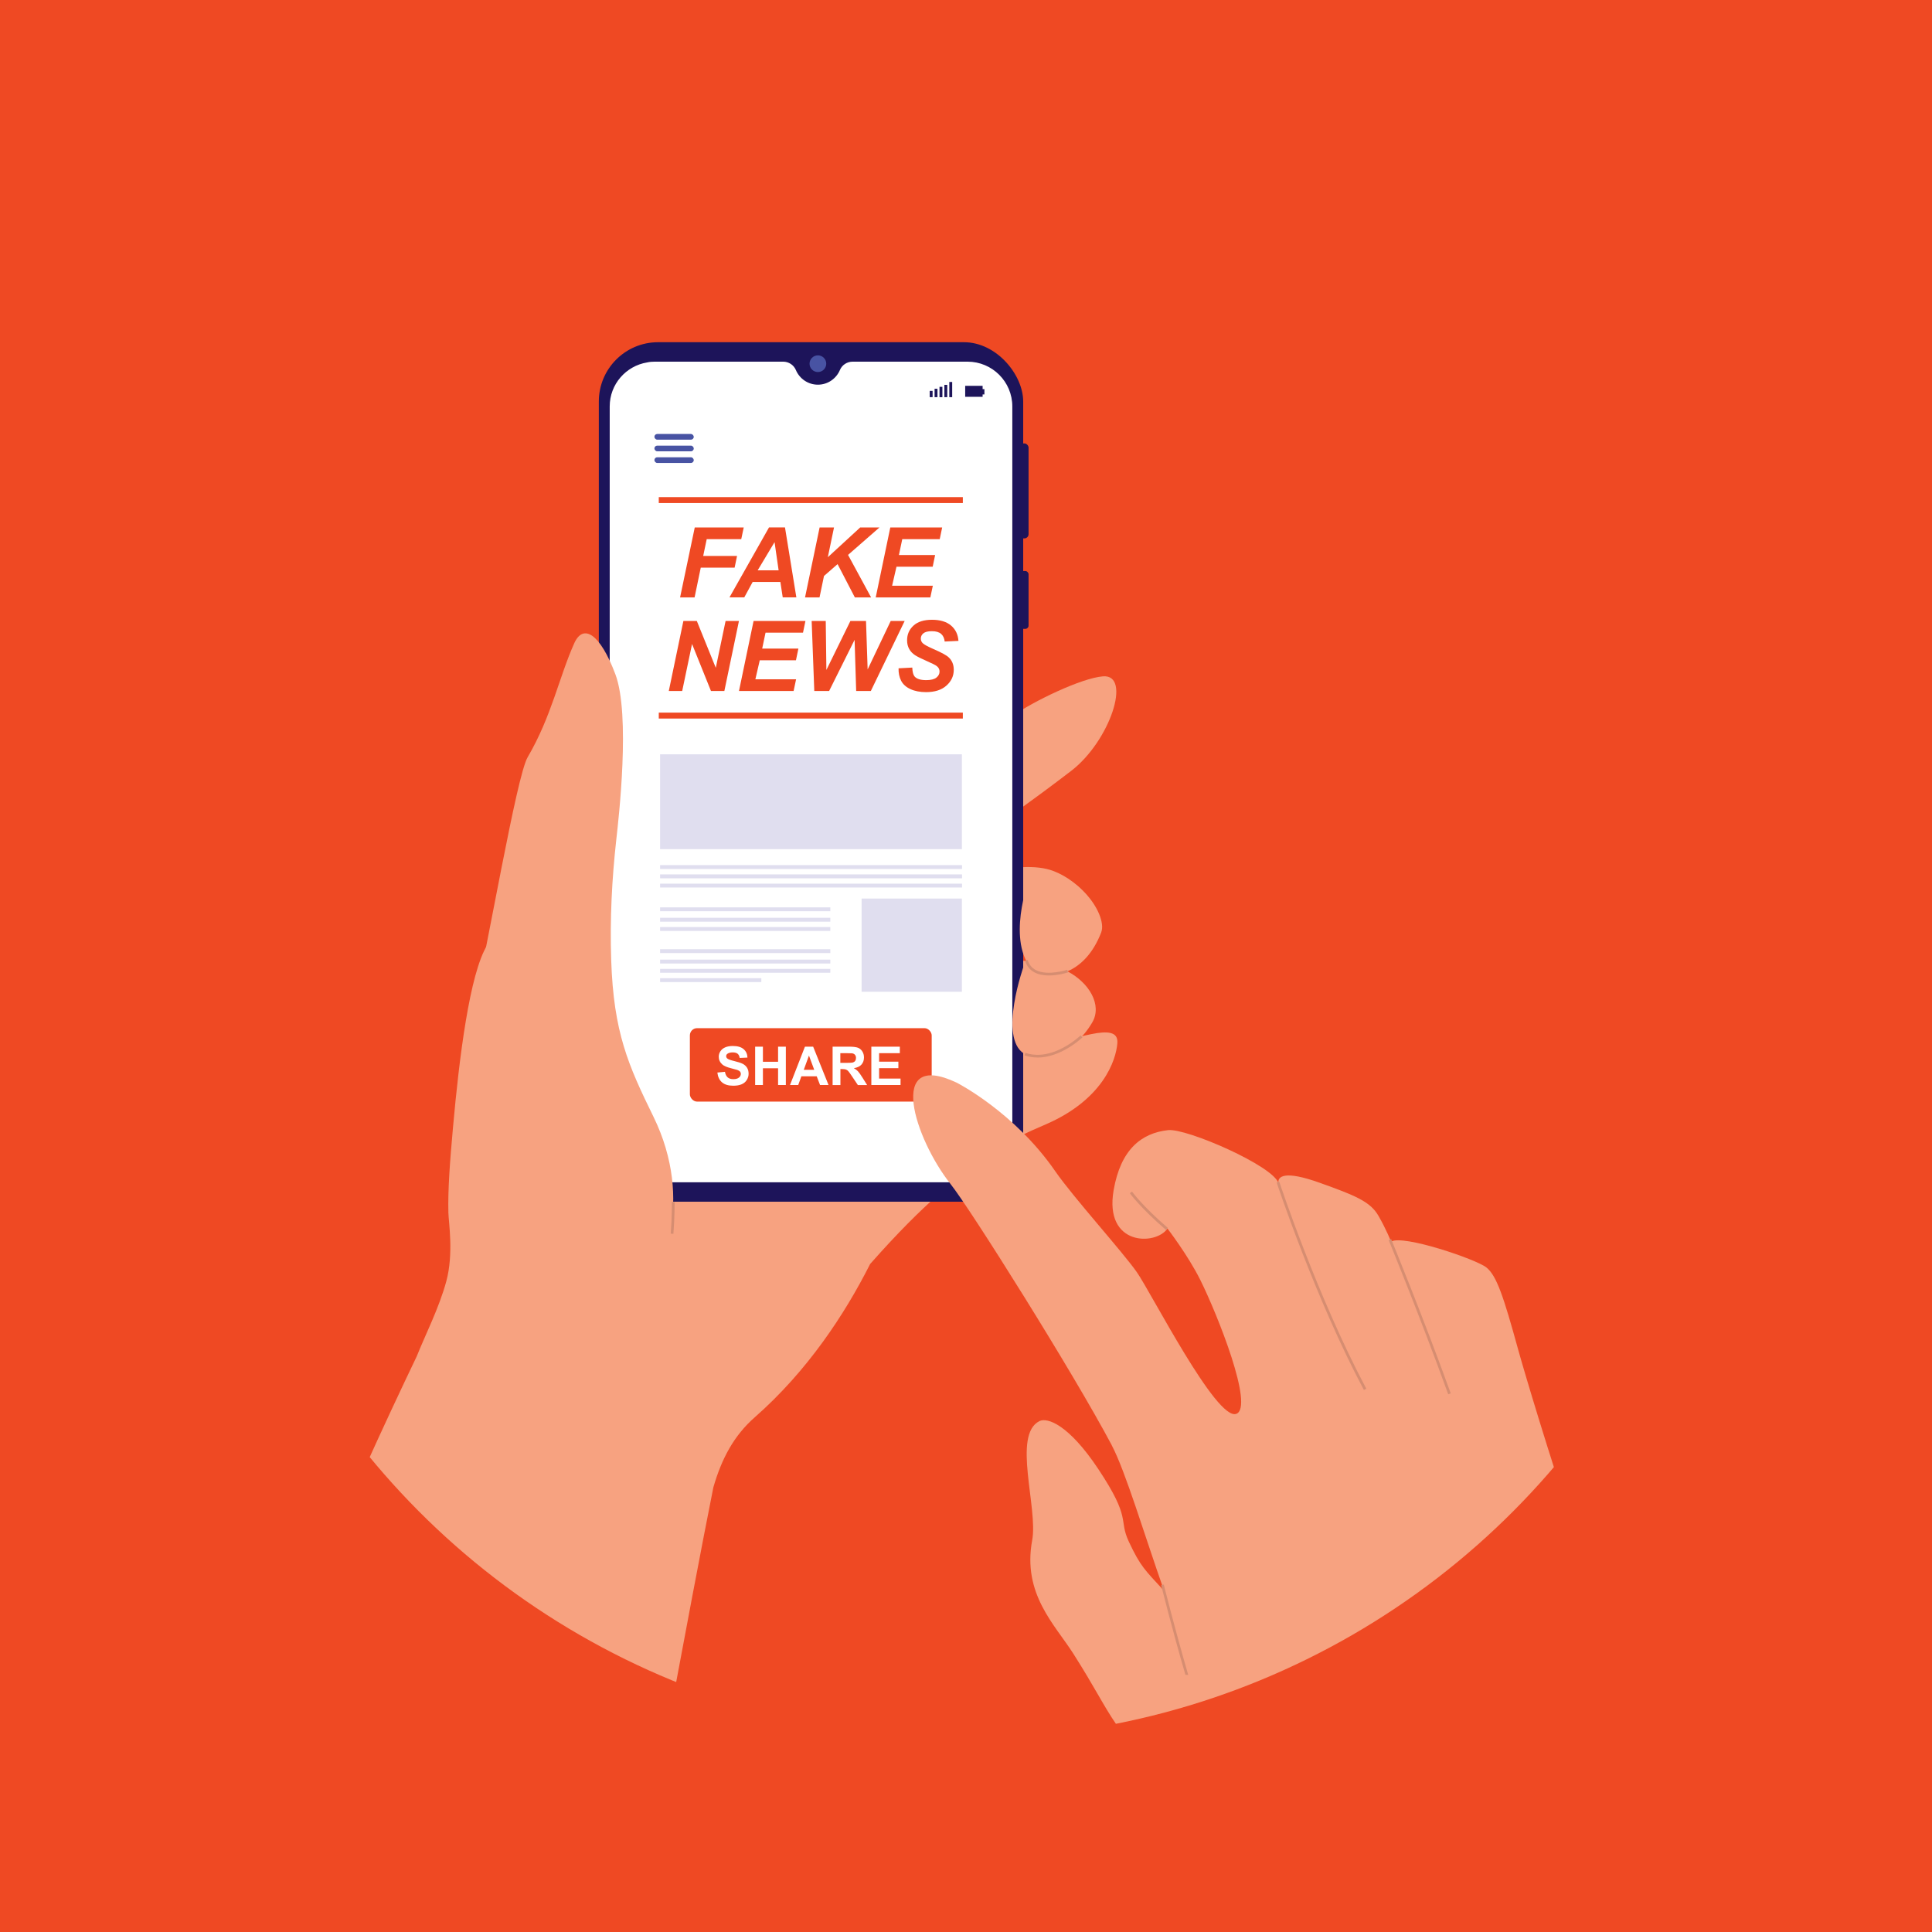 <?xml version="1.0" encoding="UTF-8"?><svg id="Capa_1" xmlns="http://www.w3.org/2000/svg" xmlns:xlink="http://www.w3.org/1999/xlink" viewBox="0 0 428 428"><defs><style>.cls-1{fill:none;}.cls-2{fill:#ef4923;}.cls-3{fill:#e0deef;}.cls-4{fill:#4853a3;}.cls-5{fill:#1d145a;}.cls-6{fill:#fff;}.cls-7{fill:#f7a280;}.cls-8{fill:#d68d71;}.cls-9{clip-path:url(#clippath);}</style><clipPath id="clippath"><circle class="cls-1" cx="214" cy="214" r="171.13"/></clipPath></defs><rect class="cls-2" x="-19.15" width="455.27" height="441.77"/><g class="cls-9"><path class="cls-7" d="M229.27,231.92c-6.55,1-16.03,5.94-24.26,10.65.05-.48.09-.97.12-1.47,4.08-3.16,7.89-5.78,10.96-7,9.82-3.92,13.46-3.71,15.89-3.43,5.16.61,9.7-5.23,7.31-12-1.63-4.63-11.06-5.73-11.06-5.73-2.61-.4-7.23.68-12.69,2.64,4.07-1.73,7.97-3.34,11.39-4.46,7.02,2.34,12.31-.56,14.21-2.75,5.18-5.97-1.87-13.16-7.73-15.4-7.7-2.95-22.35,1.84-36.02,7.92,2.56-2.17,4.43-3.76,5.24-4.43,11.04-9.19,17.82-12.79,34.65-25.67,8.64-6.62,13.51-21.49,7.05-20.96-4.78.4-15.15,5.4-20.01,8.74-4.86,3.34-9.64,4.86-28.17,16.7-11.31,7.23-32.54,21.82-46.92,34-14.73,12.47-13.18,1.23-14.08-.49-1.41,1.44-2.64,2.9-3.68,4.37-4.25-5.93-9.35-11.21-9.35-11.21l-14.21,7.48c-3.86,6.23-6.17,24.8-7.56,40.36-.7,7.78-1.14,13.72-1.02,18.86.05,2.11,1.2,9.1-.46,15.21-1.61,5.93-4.65,11.85-6.56,16.64-7.02,14.66-16.36,34.86-23.78,53.43-2.58,6.45-6.57,16.77-10.92,28.12h90.42c3.68-19.73,7.41-39.56,10-52.54,1.86-6.44,4.58-11.5,9.22-15.57,11.59-10.19,19.87-22.73,25.51-33.91,12.47-14.11,19.02-18.74,24.98-23.13,4.18-3.08,4.53-3.76,13.89-7.79,12.71-5.48,15.61-14.2,15.9-18.01.4-5.18-9.61-.46-18.24.85Z"/><rect class="cls-5" x="132.66" y="75.81" width="94.01" height="190.41" rx="13.13" ry="13.13"/><rect class="cls-5" x="225.54" y="98.23" width="2.32" height="21.04" rx=".93" ry=".93"/><rect class="cls-5" x="225.54" y="126.5" width="2.32" height="12.81" rx=".72" ry=".72"/><path class="cls-6" d="M214.33,80.12h-25.45c-1.22,0-2.34.72-2.81,1.85-.81,1.91-2.69,3.25-4.88,3.25s-4.08-1.34-4.88-3.25c-.48-1.13-1.59-1.85-2.81-1.85h-28.46c-.56,0-1.12.04-1.68.17-4.68.77-8.29,4.81-8.29,9.75v161.95c0,5.48,4.44,9.92,9.92,9.92h69.3c5.5,0,9.97-4.46,9.97-9.97V90.04c0-5.48-4.44-9.92-9.92-9.92Z"/><path class="cls-4" d="M183.04,80.57c0,1.02-.83,1.85-1.85,1.85s-1.85-.83-1.85-1.85.83-1.85,1.85-1.85,1.85.83,1.85,1.85Z"/><rect class="cls-5" x="205.96" y="86.59" width=".64" height="1.4"/><rect class="cls-5" x="207.04" y="86.12" width=".64" height="1.87"/><rect class="cls-5" x="208.13" y="85.69" width=".64" height="2.31"/><rect class="cls-5" x="209.21" y="85.26" width=".64" height="2.73"/><rect class="cls-5" x="210.3" y="84.62" width=".64" height="3.37"/><rect class="cls-5" x="213.82" y="85.47" width="3.86" height="2.43"/><rect class="cls-5" x="215.62" y="86.21" width="2.46" height="1.17"/><rect class="cls-4" x="144.97" y="96.14" width="8.72" height="1.26" rx=".63" ry=".63"/><rect class="cls-4" x="144.97" y="98.72" width="8.72" height="1.26" rx=".63" ry=".63"/><rect class="cls-4" x="144.97" y="101.3" width="8.72" height="1.26" rx=".63" ry=".63"/><path class="cls-2" d="M160.47,153.07h-2.97l-4.19-10.41-2.18,10.41h-2.97l3.23-15.5h2.98l4.2,10.37,2.17-10.37h2.96l-3.23,15.5Z"/><path class="cls-2" d="M163.71,153.07l3.23-15.5h11.49l-.54,2.59h-8.3l-.74,3.52h8.02l-.54,2.59h-8.02l-.97,4.21h9.02l-.55,2.59h-12.1Z"/><path class="cls-2" d="M192.89,153.07h-3.22l-.35-11.33-5.64,11.33h-3.29l-.58-15.5h3.12l.14,10.85,5.32-10.85h3.46l.36,10.73,5.11-10.73h3.09l-7.49,15.5Z"/><path class="cls-2" d="M199.07,148.05l3.03-.16c.04.97.21,1.62.5,1.96.47.55,1.32.82,2.58.82,1.04,0,1.8-.19,2.26-.56.47-.37.7-.82.7-1.35,0-.46-.19-.85-.57-1.16-.27-.23-1-.61-2.2-1.13-1.2-.52-2.08-.96-2.63-1.31-.55-.35-.99-.8-1.31-1.36-.32-.56-.48-1.21-.48-1.96,0-1.3.47-2.39,1.42-3.25.94-.86,2.31-1.29,4.1-1.29s3.23.43,4.22,1.28c1,.85,1.54,1.99,1.64,3.4l-3.05.14c-.08-.74-.35-1.31-.8-1.7-.46-.39-1.13-.59-2.03-.59s-1.51.16-1.89.47c-.38.31-.57.7-.57,1.17,0,.44.17.81.52,1.1.35.3,1.11.7,2.29,1.22,1.78.77,2.92,1.39,3.4,1.87.73.7,1.09,1.61,1.09,2.72,0,1.37-.54,2.54-1.62,3.5-1.08.97-2.59,1.45-4.52,1.45-1.33,0-2.49-.22-3.46-.67-.98-.45-1.66-1.07-2.07-1.87-.4-.8-.59-1.71-.56-2.75Z"/><path class="cls-2" d="M150.66,132.35l3.25-15.5h10.85l-.55,2.59h-7.65l-.78,3.72h7.5l-.54,2.59h-7.5l-1.37,6.6h-3.19Z"/><path class="cls-2" d="M172.88,128.92h-6.14l-1.86,3.42h-3.28l8.76-15.5h3.54l2.52,15.5h-3.02l-.52-3.42ZM172.49,126.34l-.9-6.24-3.74,6.24h4.64Z"/><path class="cls-2" d="M178.34,132.35l3.23-15.5h3.19l-1.37,6.59,7.17-6.59h4.27l-6.96,6.08,5.11,9.42h-3.6l-3.83-7.38-3.01,2.63-.99,4.75h-3.2Z"/><path class="cls-2" d="M194,132.35l3.23-15.5h11.49l-.54,2.59h-8.3l-.74,3.52h8.02l-.54,2.59h-8.02l-.97,4.21h9.02l-.55,2.59h-12.1Z"/><rect class="cls-3" x="146.23" y="191.65" width="66.89" height=".86"/><rect class="cls-3" x="146.23" y="193.71" width="66.89" height=".86"/><rect class="cls-3" x="146.23" y="195.76" width="66.89" height=".86"/><rect class="cls-3" x="146.23" y="201.01" width="37.71" height=".86"/><rect class="cls-3" x="146.23" y="203.32" width="37.71" height=".86"/><rect class="cls-3" x="146.23" y="205.37" width="37.71" height=".86"/><rect class="cls-3" x="146.23" y="210.28" width="37.71" height=".86"/><rect class="cls-3" x="146.23" y="212.59" width="37.71" height=".86"/><rect class="cls-3" x="146.23" y="214.64" width="37.71" height=".86"/><rect class="cls-3" x="146.23" y="216.7" width="22.43" height=".86"/><rect class="cls-3" x="146.23" y="167.1" width="66.86" height="21.02"/><rect class="cls-3" x="190.87" y="199.06" width="22.22" height="20.65"/><rect class="cls-2" x="145.94" y="157.87" width="67.36" height="1.31"/><rect class="cls-2" x="145.94" y="110.13" width="67.36" height="1.31"/><rect class="cls-2" x="152.83" y="227.77" width="53.57" height="16.27" rx="1.6" ry="1.6"/><path class="cls-6" d="M158.93,237.6l1.67-.16c.1.56.3.97.61,1.24.31.26.72.39,1.24.39.55,0,.97-.12,1.25-.35.28-.23.42-.51.42-.82,0-.2-.06-.37-.18-.51-.12-.14-.32-.26-.62-.37-.2-.07-.66-.19-1.37-.37-.92-.23-1.57-.51-1.94-.84-.52-.47-.78-1.04-.78-1.71,0-.43.12-.84.37-1.22.25-.38.6-.66,1.06-.86.46-.2,1.02-.3,1.67-.3,1.07,0,1.87.23,2.41.7.54.47.82,1.09.85,1.87l-1.72.08c-.07-.44-.23-.75-.47-.94-.24-.19-.6-.29-1.09-.29s-.89.1-1.17.31c-.18.13-.27.31-.27.53,0,.2.09.37.26.52.22.18.74.37,1.58.57.84.2,1.45.4,1.85.61.4.21.71.5.94.86.23.37.34.82.34,1.35,0,.49-.14.94-.41,1.37-.27.43-.65.74-1.15.95-.5.21-1.11.31-1.85.31-1.08,0-1.9-.25-2.48-.75-.58-.5-.92-1.22-1.03-2.17Z"/><path class="cls-6" d="M167.29,240.37v-8.5h1.72v3.35h3.36v-3.35h1.72v8.5h-1.72v-3.72h-3.36v3.72h-1.72Z"/><path class="cls-6" d="M183.54,240.37h-1.87l-.74-1.93h-3.4l-.7,1.93h-1.82l3.31-8.5h1.82l3.41,8.5ZM180.38,237l-1.17-3.16-1.15,3.16h2.32Z"/><path class="cls-6" d="M184.45,240.37v-8.5h3.61c.91,0,1.57.08,1.98.23.41.15.74.42.99.82.25.39.37.84.37,1.34,0,.64-.19,1.17-.56,1.58-.38.42-.94.68-1.68.79.37.22.68.45.92.71.24.26.57.72.98,1.38l1.04,1.66h-2.05l-1.24-1.85c-.44-.66-.74-1.08-.9-1.25-.16-.17-.33-.29-.52-.35-.18-.06-.47-.1-.86-.1h-.35v3.55h-1.72ZM186.17,235.46h1.27c.82,0,1.34-.03,1.54-.1.2-.07.37-.19.48-.36.12-.17.17-.38.17-.64,0-.29-.08-.52-.23-.69-.15-.18-.37-.29-.65-.33-.14-.02-.56-.03-1.25-.03h-1.34v2.16Z"/><path class="cls-6" d="M193.03,240.37v-8.5h6.31v1.44h-4.59v1.89h4.27v1.43h-4.27v2.31h4.75v1.43h-6.47Z"/><path class="cls-7" d="M104.34,226.01c3.78-16.66,10.09-54.07,12.55-58.26,5.33-9.11,6.96-17.76,10.33-25.26,2-4.44,5.74-2.09,9.11,6.89,3.37,8.97.71,32.08.22,36.43-1,8.97-1.45,17.72-1.15,26.87.53,16.05,3.78,23.31,9.37,34.72,9.16,18.72,1.9,35.75-3.33,36.37-17.58,2.09-40.49-42.76-37.1-57.76Z"/><path class="cls-7" d="M243.96,206.52c1.54-4-6.2-15.23-15.56-12.89-.08.03-5.17,12.95-.56,20.1-.34.06-.69.13-1.03.21,0,0-5.72,15.92.07,19.49,3.72,2.29,11.02.05,15.09-6.93,2.25-3.86-.67-8.8-5.5-11.32,2.76-1.17,5.61-3.76,7.5-8.66Z"/><path class="cls-8" d="M149.19,273.34l-.6-.05c.28-3.51.26-6.96.26-7h.6s.02,3.51-.27,7.05Z"/><path class="cls-8" d="M229.84,234.27c-1,0-1.97-.16-2.88-.47l.19-.56c1.72.59,4.57.88,8.36-1.13,2.29-1.22,3.86-2.71,3.88-2.73l.41.43c-.07.06-1.63,1.56-4,2.82-2.06,1.09-4.08,1.65-5.96,1.65Z"/><path class="cls-8" d="M232.36,216.1c-1.24,0-2.29-.22-3.14-.66-1.06-.54-1.77-1.42-2.13-2.6l.57-.17c.31,1.02.93,1.77,1.83,2.24,2.63,1.35,6.88-.05,6.93-.07l.19.57s-1.14.38-2.59.57c-.58.08-1.14.12-1.66.12Z"/><path class="cls-7" d="M246.28,320.16c3.06,5.78,7.19,19.73,11.61,32.27-4.23-4.62-5.18-5.28-7.82-10.91-2.35-5.02.7-4.86-6.79-16.12-6.5-9.77-11.25-11.46-13.01-10.58-6.06,3.03-.28,19.22-1.61,26.4-2.2,11.88,5,18.66,9.09,25.08,4.81,7.55,6.59,11.4,9.55,15.72h119.26c-.15-.18-.29-.36-.43-.53-8.2-10.02-27.21-73.06-29.81-82.52-3.23-11.73-4.76-16.37-7.04-18.19-2.28-1.82-18.48-7.33-21.12-5.72,0,0-.96-2.53-2.79-5.72-1.82-3.19-5.28-4.55-13.05-7.33-7.67-2.75-9.39-1.47-9.09.15-.99-3.82-20.37-12.26-24.47-11.8-5.96.66-10.49,4.33-12.05,13.27-2.18,12.48,9.39,12.32,11.92,8.53,0,0,4.57,5.94,7.29,11.42,3.78,7.6,11.97,28.13,7.96,29.63-4.39,1.64-18.85-26.83-22.04-31.39-3.19-4.56-14.1-16.61-18.05-22.33-9.11-13.21-21.88-19.66-21.88-19.66-15.67-7.39-9.25,12.5-1.33,22.47,4.32,5.43,27.04,41.52,35.71,57.86Z"/><path class="cls-8" d="M302.15,307.93c-10.82-20.33-19.25-45.72-19.33-45.98l.57-.19c.08.25,8.49,25.6,19.29,45.88l-.53.28Z"/><path class="cls-8" d="M258.32,272.48c-5.66-4.87-8.01-8.11-8.03-8.15l.49-.35s2.33,3.23,7.93,8.04l-.39.45Z"/><path class="cls-8" d="M263.23,371.04c-3.06-10.53-5.38-19.88-5.41-20.01l-.58.14c.03.13,2.32,9.39,5.37,19.87h.62Z"/><path class="cls-8" d="M320.83,308.88c-6.16-17.02-13.12-33.98-13.19-34.15l.55-.23c.07.17,7.04,17.14,13.2,34.18l-.56.2Z"/></g></svg>